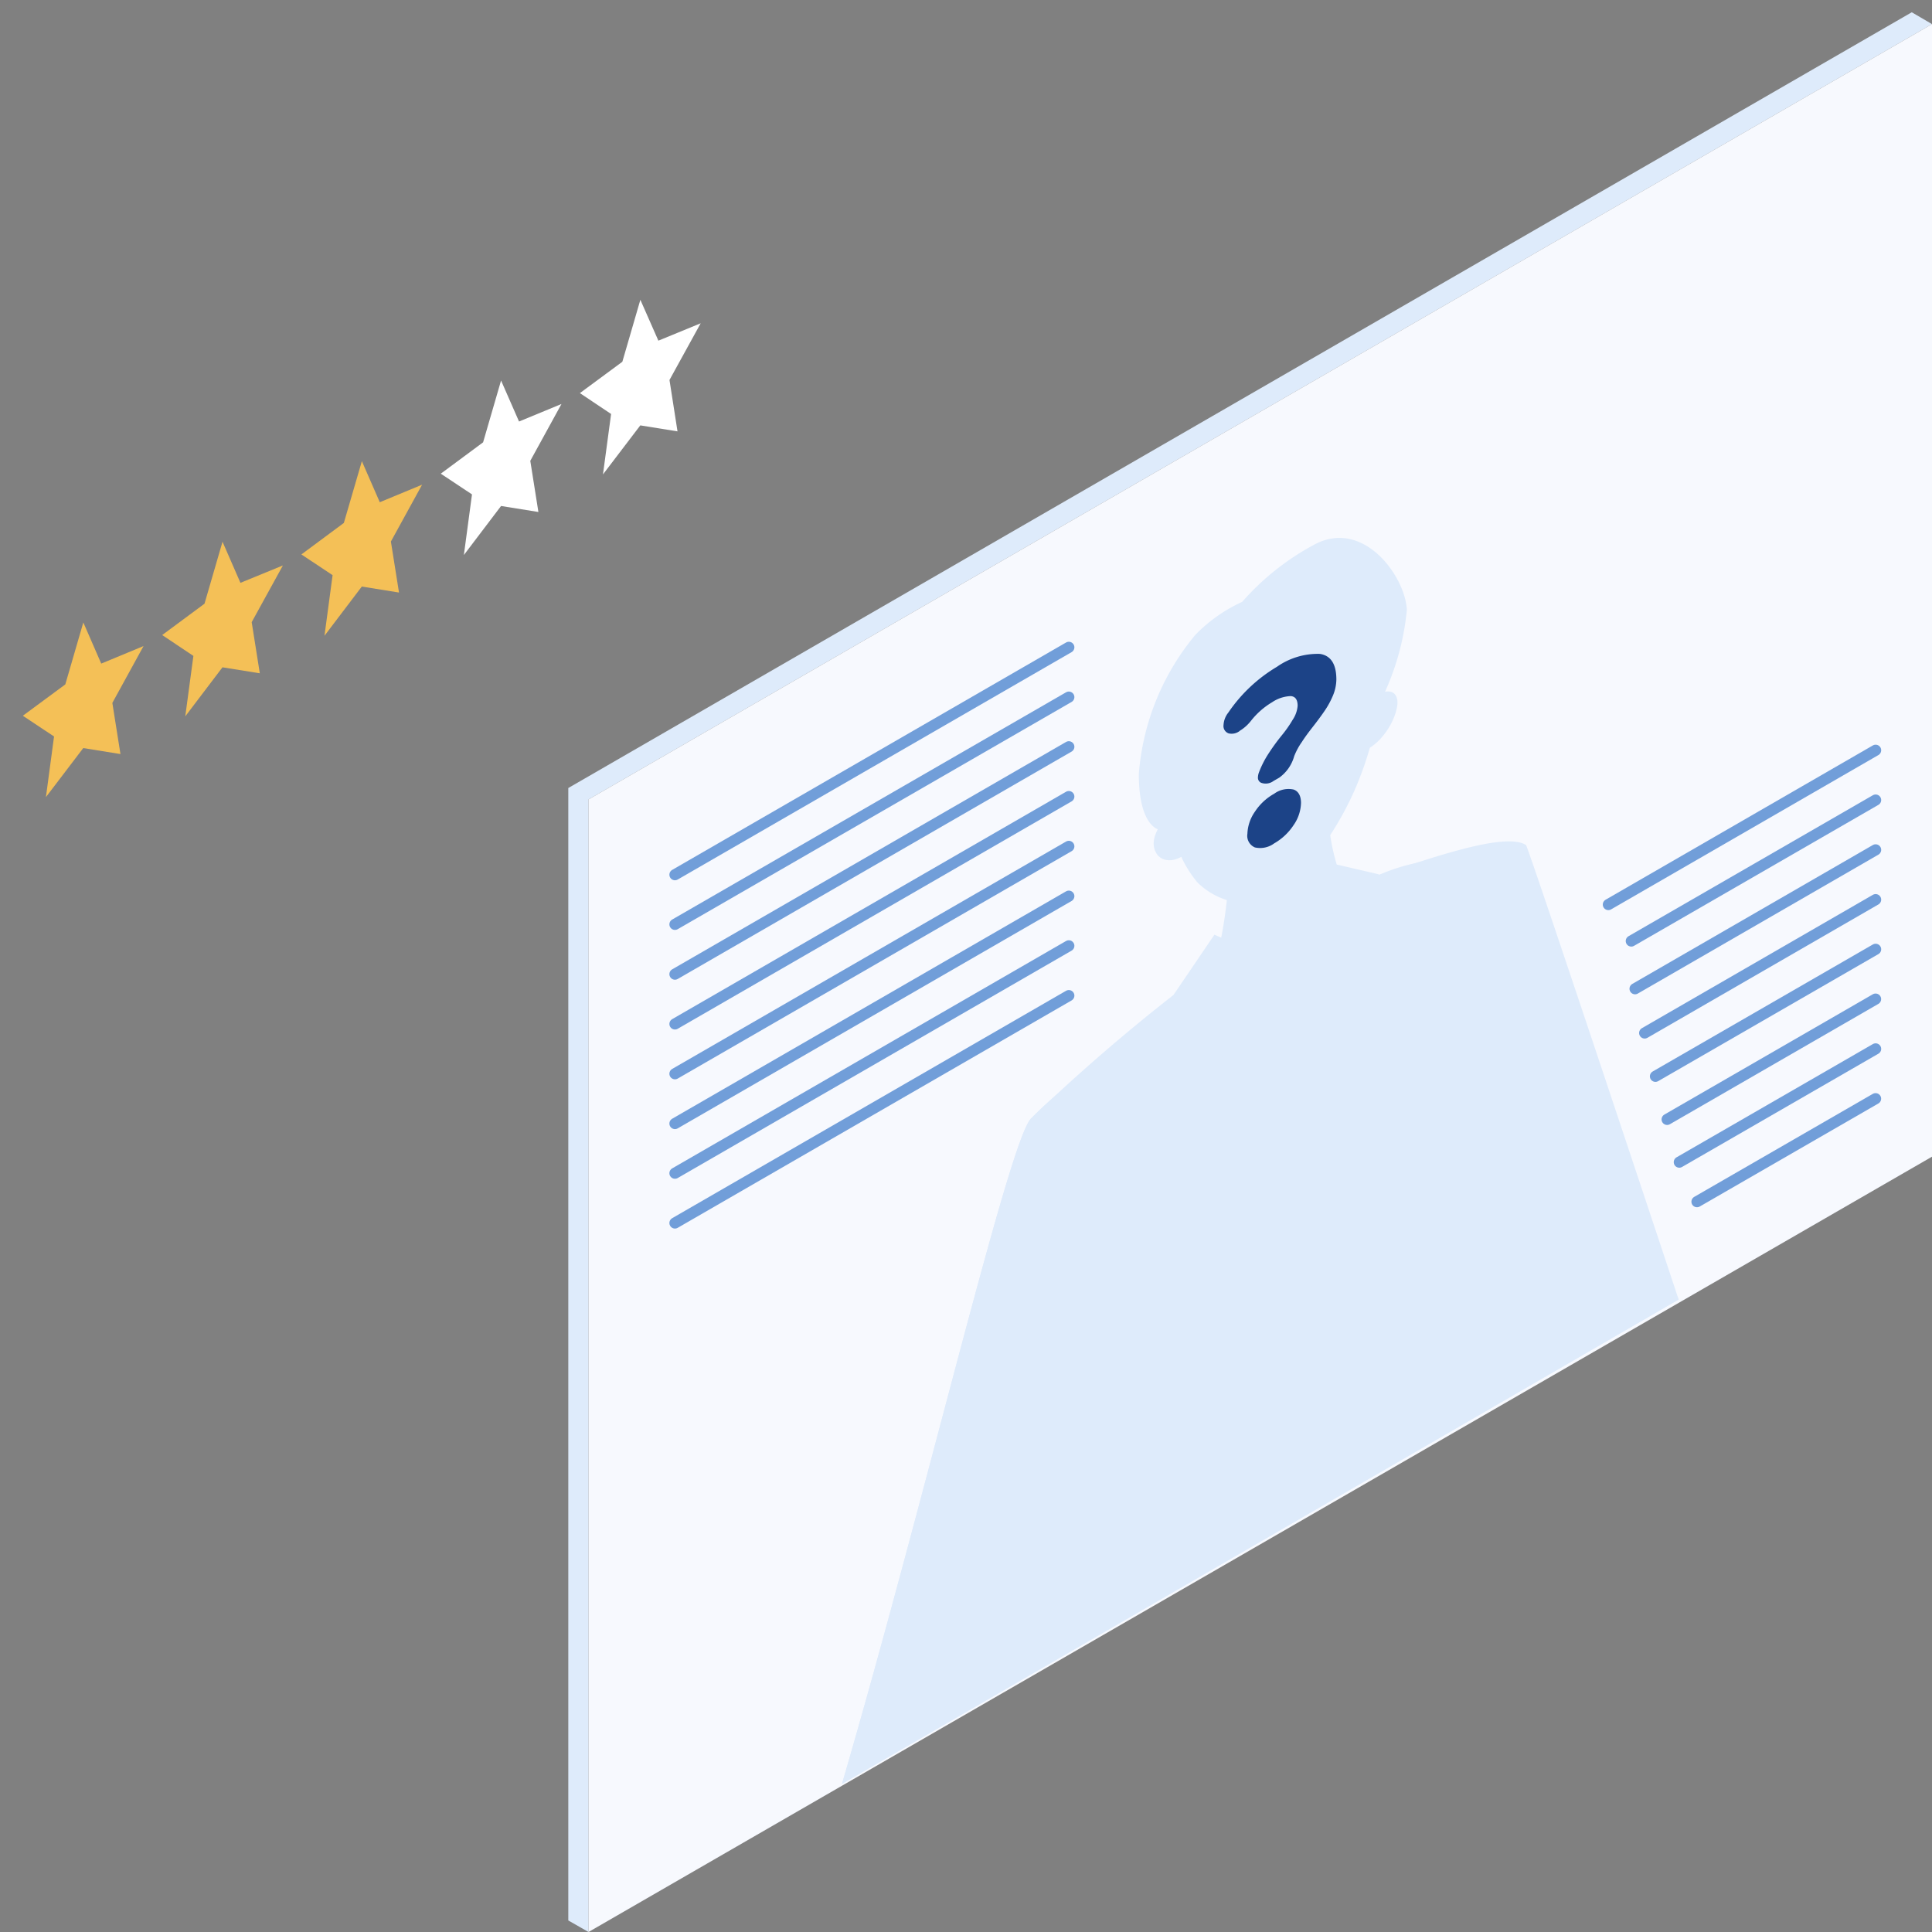<svg xmlns="http://www.w3.org/2000/svg" xmlns:xlink="http://www.w3.org/1999/xlink" width="40" height="40" viewBox="0 0 40 40">
  <rect x="0" y="0" width="40" height="40" fill="#808080" stroke="none"/>
  <defs>
    <clipPath id="clip-path">
      <rect id="長方形_1706" data-name="長方形 1706" width="40" height="40" transform="translate(369 6120)" fill="#fff" stroke="#707070" stroke-width="1"/>
    </clipPath>
    <clipPath id="clip-path-2">
      <rect id="長方形_1839" data-name="長方形 1839" width="40" height="40" transform="translate(11780 11986)" fill="#fff"/>
    </clipPath>
  </defs>
  <g id="icon" transform="translate(-369 -6120)" clip-path="url(#clip-path)">
    <g id="icon-2" data-name="icon" transform="translate(-11411 -5866)" clip-path="url(#clip-path-2)">
      <g id="グループ_3398" data-name="グループ 3398" transform="translate(-11.534 -6)">
        <g id="グループ_3396" data-name="グループ 3396" transform="translate(11803.3 11992.254)">
          <g id="LINE">
            <path id="パス_27011" data-name="パス 27011" d="M78.344,37.475,50.529,53.527V76.976l-.419-.239V53.291L77.925,37.23Z" transform="translate(-50.11 -37.23)" fill="#deebfb"/>
          </g>
          <g id="LINE-2" data-name="LINE" transform="translate(0.419 0.245)">
            <path id="パス_27012" data-name="パス 27012" d="M79.275,38.02V61.469L51.46,77.521V54.072Z" transform="translate(-51.46 -38.02)" fill="#f7f9fe"/>
          </g>
          <g id="グループ_3393" data-name="グループ 3393" transform="translate(5.667 10.886)">
            <path id="パス_27013" data-name="パス 27013" d="M93.468,90.969a9.388,9.388,0,0,1-.3,1.963c-.14.46.842,1.152.842,1.152l1.81-2.928a4.224,4.224,0,0,1-.3-1.615c.025-.86-2.053,1.428-2.053,1.428Z" transform="translate(-85.456 -84.049)" fill="#deebfb"/>
            <path id="パス_27014" data-name="パス 27014" d="M85.682,102.748,68.36,112.775c1.751-6.012,3.45-13.282,3.913-13.772.773-.823,2-1.484,2.959-2.568.724-.814,1.112-.165,2.1-.689.686-.363,1.568-1.609,2.152-1.792a3.854,3.854,0,0,1,2.459-.214C82.213,93.888,84.023,99.313,85.682,102.748Z" transform="translate(-68.36 -86.983)" fill="#deebfb"/>
            <path id="パス_27015" data-name="パス 27015" d="M94.616,78.066a6.855,6.855,0,0,1-.547,2.009,6.428,6.428,0,0,1-1.621,2.2,1.5,1.5,0,0,1-1.621-.326,2.4,2.4,0,0,1-.547-1.376,4.437,4.437,0,0,1,2.158-4.251S94.716,74.789,94.616,78.066Z" transform="translate(-83.471 -74.822)" fill="#deebfb"/>
            <path id="パス_27016" data-name="パス 27016" d="M90.972,75.237c.189.3.224,1.171,1.82.621h0l.351-.186a5.366,5.366,0,0,0,.55-1.9c-.037-.7-.9-1.891-1.91-1.354a5.329,5.329,0,0,0-1.5,1.189,3.2,3.2,0,0,0-.972.686,5.115,5.115,0,0,0-1.168,2.879c0,1.087.416,1.149.416,1.149l.6-.363h0a5.03,5.03,0,0,0,1.82-2.73h0Z" transform="translate(-81.998 -72.286)" fill="#deebfb"/>
            <path id="パス_27017" data-name="パス 27017" d="M102.879,82.913c.3-.519.792-.528.692-.053s-.547.932-.8.882Z" transform="translate(-92.084 -79.338)" fill="#deebfb"/>
            <path id="パス_27018" data-name="パス 27018" d="M89.839,90.514c-.3-.165-.792.391-.689.748s.55.3.8-.047Z" transform="translate(-82.684 -84.833)" fill="#deebfb"/>
            <path id="パス_27019" data-name="パス 27019" d="M95.29,101.276l.307.615.81-.466.307-1.006a.633.633,0,0,0-.817-.121A1.574,1.574,0,0,0,95.29,101.276Z" transform="translate(-86.927 -91.537)" fill="#deebfb"/>
            <path id="パス_27020" data-name="パス 27020" d="M96.618,109.405a15.282,15.282,0,0,1-1.056,3.636,4.454,4.454,0,0,1-1.062-2.413c.174-.978.553-6.043.553-6.043l.81-.466.755,5.282Z" transform="translate(-86.383 -94.234)" fill="#deebfb"/>
            <path id="パス_27021" data-name="パス 27021" d="M98.5,94.04l-1.255,2,1.422.4.73-2.192Z" transform="translate(-88.279 -87.285)" fill="#deebfb"/>
            <path id="パス_27022" data-name="パス 27022" d="M91.328,98.73l1.261.547-1.152,2.087-.947-1.4Z" transform="translate(-83.618 -90.518)" fill="#deebfb"/>
            <path id="パス_27023" data-name="パス 27023" d="M85.682,101.992,68.36,112.02c1.755-6.012,3.45-13.282,3.91-13.772a38.577,38.577,0,0,1,2.963-2.568l2.27,8.173c.655-1.525,1.866-9.133,1.984-10.655.869-.267,2.59-.913,3.037-.612.214.54,3.158,9.409,3.158,9.409Z" transform="translate(-68.36 -86.228)" fill="#deebfb"/>
          </g>
          <path id="パス_27024" data-name="パス 27024" d="M95.266,82.128a.814.814,0,0,1-.307.435l-.118.068a.271.271,0,0,1-.258.037.113.113,0,0,1-.065-.109.327.327,0,0,1,.019-.1,2.014,2.014,0,0,1,.2-.394,4.251,4.251,0,0,1,.273-.376,2.513,2.513,0,0,0,.23-.329.6.6,0,0,0,.1-.286c0-.124-.047-.193-.143-.2a.735.735,0,0,0-.385.127,1.584,1.584,0,0,0-.438.385.874.874,0,0,1-.239.211.01.01,0,0,1-.009.009.27.27,0,0,1-.214.04.16.16,0,0,1-.106-.174.452.452,0,0,1,.1-.258,3.183,3.183,0,0,1,1.006-.947A1.472,1.472,0,0,1,95.8,80c.227.034.342.211.342.531a.89.89,0,0,1-.071.332,1.752,1.752,0,0,1-.183.332c-.075.109-.152.211-.23.311s-.155.2-.23.317a1.383,1.383,0,0,0-.161.3Zm-.966,1.6a.848.848,0,0,1,.155-.46,1.142,1.142,0,0,1,.4-.373.5.5,0,0,1,.4-.087c.1.034.155.13.155.279a.84.84,0,0,1-.155.46,1.18,1.18,0,0,1-.4.376.488.488,0,0,1-.4.084A.261.261,0,0,1,94.3,83.725Z" transform="translate(-80.24 -66.716)" fill="#1c4387"/>
          <g id="グループ_3394" data-name="グループ 3394" transform="translate(2.208 13.148)">
            <line id="線_2754" data-name="線 2754" y1="4.708" x2="8.155" fill="none" stroke="#719ed9" stroke-linecap="round" stroke-linejoin="round" stroke-width="0.23"/>
            <line id="線_2755" data-name="線 2755" y1="4.705" x2="8.155" transform="translate(0 1.031)" fill="none" stroke="#719ed9" stroke-linecap="round" stroke-linejoin="round" stroke-width="0.23"/>
            <line id="線_2756" data-name="線 2756" y1="4.708" x2="8.155" transform="translate(0 2.059)" fill="none" stroke="#719ed9" stroke-linecap="round" stroke-linejoin="round" stroke-width="0.23"/>
            <line id="線_2757" data-name="線 2757" y1="4.708" x2="8.155" transform="translate(0 3.09)" fill="none" stroke="#719ed9" stroke-linecap="round" stroke-linejoin="round" stroke-width="0.23"/>
            <line id="線_2758" data-name="線 2758" y1="4.708" x2="8.155" transform="translate(0 4.121)" fill="none" stroke="#719ed9" stroke-linecap="round" stroke-linejoin="round" stroke-width="0.23"/>
            <line id="線_2759" data-name="線 2759" y1="4.708" x2="8.155" transform="translate(0 5.152)" fill="none" stroke="#719ed9" stroke-linecap="round" stroke-linejoin="round" stroke-width="0.23"/>
            <line id="線_2760" data-name="線 2760" y1="4.708" x2="8.155" transform="translate(0 6.18)" fill="none" stroke="#719ed9" stroke-linecap="round" stroke-linejoin="round" stroke-width="0.23"/>
            <line id="線_2761" data-name="線 2761" y1="4.708" x2="8.155" transform="translate(0 7.211)" fill="none" stroke="#719ed9" stroke-linecap="round" stroke-linejoin="round" stroke-width="0.23"/>
          </g>
          <g id="グループ_3395" data-name="グループ 3395" transform="translate(21.533 15.279)">
            <line id="線_2762" data-name="線 2762" y1="3.195" x2="5.534" fill="none" stroke="#719ed9" stroke-linecap="round" stroke-linejoin="round" stroke-width="0.23"/>
            <line id="線_2763" data-name="線 2763" y1="2.919" x2="5.059" transform="translate(0.475 1.031)" fill="none" stroke="#719ed9" stroke-linecap="round" stroke-linejoin="round" stroke-width="0.23"/>
            <line id="線_2764" data-name="線 2764" y1="2.876" x2="4.981" transform="translate(0.553 2.062)" fill="none" stroke="#719ed9" stroke-linecap="round" stroke-linejoin="round" stroke-width="0.23"/>
            <line id="線_2765" data-name="線 2765" y1="2.761" x2="4.782" transform="translate(0.752 3.093)" fill="none" stroke="#719ed9" stroke-linecap="round" stroke-linejoin="round" stroke-width="0.23"/>
            <line id="線_2766" data-name="線 2766" y1="2.63" x2="4.559" transform="translate(0.975 4.121)" fill="none" stroke="#719ed9" stroke-linecap="round" stroke-linejoin="round" stroke-width="0.23"/>
            <line id="線_2767" data-name="線 2767" y1="2.491" x2="4.316" transform="translate(1.217 5.152)" fill="none" stroke="#719ed9" stroke-linecap="round" stroke-linejoin="round" stroke-width="0.23"/>
            <line id="線_2768" data-name="線 2768" y1="2.345" x2="4.065" transform="translate(1.469 6.183)" fill="none" stroke="#719ed9" stroke-linecap="round" stroke-linejoin="round" stroke-width="0.23"/>
            <line id="線_2769" data-name="線 2769" y1="2.133" x2="3.698" transform="translate(1.835 7.214)" fill="none" stroke="#719ed9" stroke-linecap="round" stroke-linejoin="round" stroke-width="0.23"/>
          </g>
        </g>
        <g id="グループ_3397" data-name="グループ 3397" transform="translate(11792.008 11998.207)">
          <path id="パス_27025" data-name="パス 27025" d="M50.421,68.25l-.373,1.283-.879.649.646.429-.168,1.255.773-1.015.77.124-.168-1.059.646-1.177-.876.363Z" transform="translate(-49.17 -61.57)" fill="#f4c057"/>
          <path id="パス_27026" data-name="パス 27026" d="M59.708,62.87l-.373,1.283-.876.649.646.432-.168,1.251.77-1.015.773.124-.168-1.059.646-1.174-.879.36Z" transform="translate(-55.575 -57.861)" fill="#f4c057"/>
          <path id="パス_27027" data-name="パス 27027" d="M68.991,57.5l-.373,1.279-.879.652.646.429-.168,1.255.773-1.019.77.124-.168-1.056.646-1.177-.876.363Z" transform="translate(-61.973 -54.159)" fill="#f4c057"/>
          <path id="パス_27028" data-name="パス 27028" d="M78.278,52.12,77.906,53.4l-.876.649.646.429-.168,1.255.77-1.015.773.124-.168-1.059.646-1.177-.879.363Z" transform="translate(-68.378 -50.449)" fill="#fff"/>
          <path id="パス_27029" data-name="パス 27029" d="M87.561,46.74l-.373,1.283-.879.649.646.432-.168,1.251.773-1.015.77.124L88.164,48.4l.646-1.174-.876.36Z" transform="translate(-74.777 -46.74)" fill="#fff"/>
        </g>
      </g>
    </g>
  </g>
</svg>
